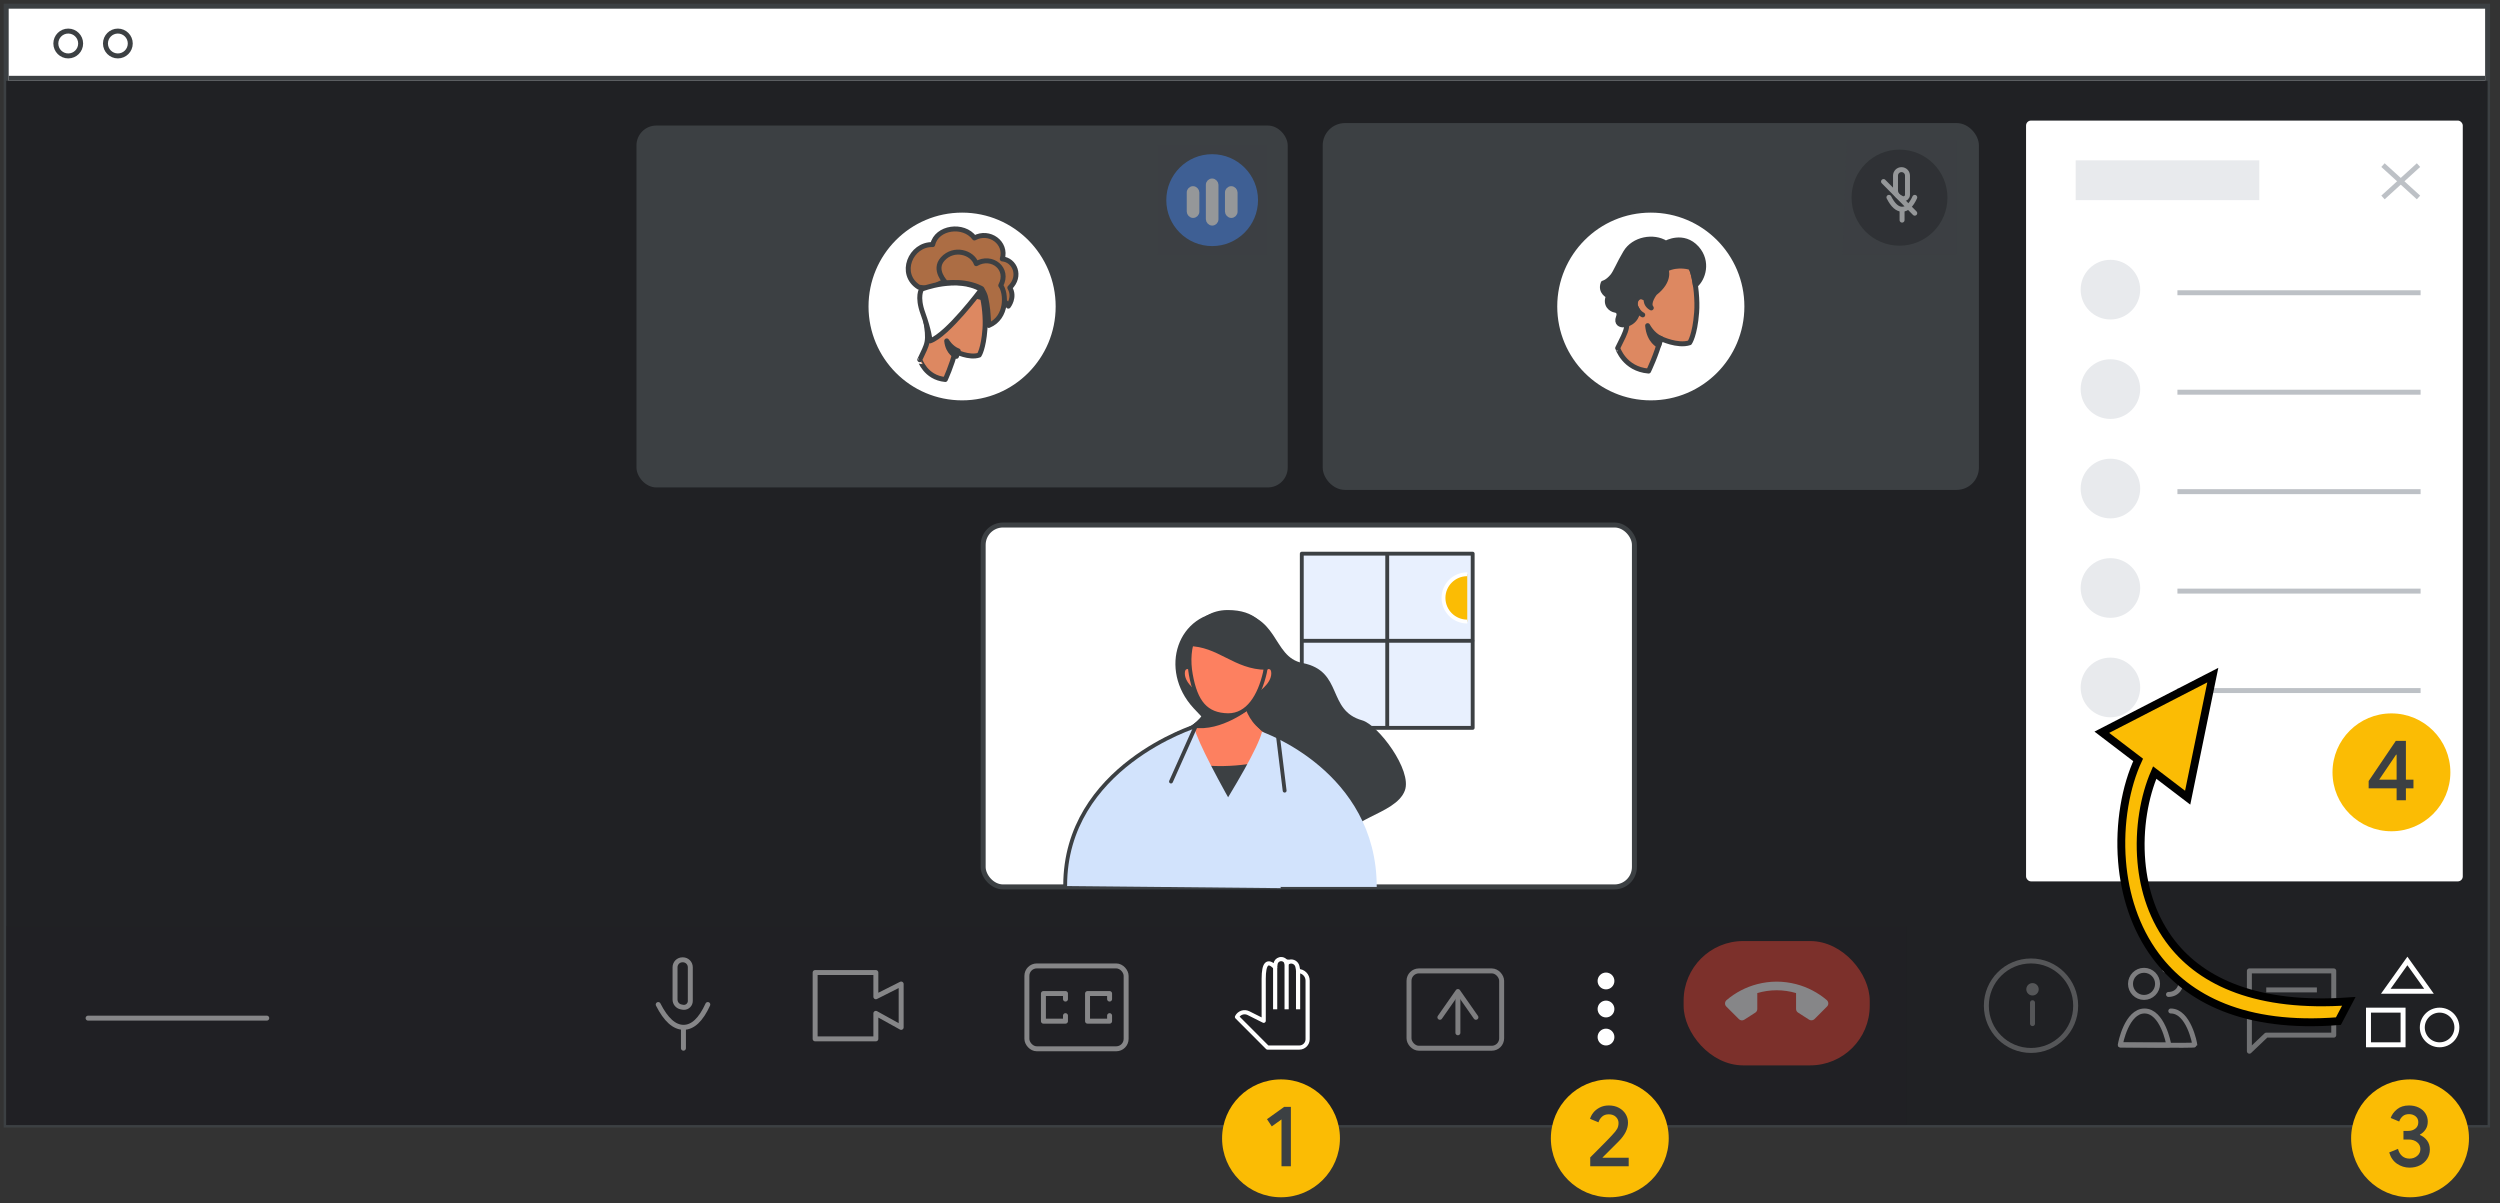 <?xml version="1.0" encoding="UTF-8"?>
<svg width="403px" height="194px" viewBox="0 0 403 194" version="1.1" xmlns="http://www.w3.org/2000/svg" xmlns:xlink="http://www.w3.org/1999/xlink">
    <rect x="0" y="0" width="403" height="194" fill="#333333" stroke="none"/>
    <title>simplify-cs-desktop-2</title>
    <g id="simplify-cs-desktop-2" stroke="none" stroke-width="1" fill="none" fill-rule="evenodd">
        <g transform="translate(1, 1)">
            <g id="Rectangle">
                <g id="path-1-link" fill="#000000" fill-rule="nonzero">
                    <rect id="path-1" x="0" y="0" width="400" height="180.357"></rect>
                </g>
                <g id="path-1-link" fill="#FFFFFF" stroke="#3C4043" stroke-width="0.8">
                    <rect id="path-1" x="0" y="0" width="400" height="180.357"></rect>
                </g>
            </g>
            <polygon id="Rectangle" fill="#202124" fill-rule="nonzero" points="0 12.024 163.454 12.024 400 12.024 400 180.357 0 180.357"></polygon>
            <g id="Group-28" transform="translate(164.533, 154.706)" stroke="#FFFFFF" stroke-width="0.8">
                <g id="Group-8">
                    <rect id="Rectangle" x="0" y="0" width="16" height="13.36" rx="1.6"></rect>
                    <polyline id="Path-25" stroke-linecap="round" stroke-linejoin="round" points="6.222 5.344 6.222 4.453 2.667 4.453 2.667 8.907 6.222 8.907 6.222 8.016"></polyline>
                    <polyline id="Path-25" stroke-linecap="round" stroke-linejoin="round" points="13.333 5.344 13.333 4.453 9.778 4.453 9.778 8.907 13.333 8.907 13.333 8.016"></polyline>
                </g>
            </g>
            <g id="Group-35" transform="translate(105.103, 153.72)" stroke="#FFFFFF" stroke-width="0.8">
                <g id="Group-12" stroke-linecap="round" stroke-linejoin="round" transform="translate(0, 7.211)">
                    <g id="Group-4">
                        <line x1="4.067" y1="3.979" x2="4.067" y2="7.039" id="Line-3"></line>
                        <path d="M0,0 C1.239,2.448 2.603,3.673 4.09,3.673 C5.577,3.673 6.879,2.448 7.994,0" id="Path-18"></path>
                    </g>
                </g>
                <path d="M3.913,0 L3.974,0 C4.637,0 5.174,0.538 5.174,1.202 L5.174,6.635 C5.174,7.204 4.714,7.666 4.145,7.666 C4.078,7.666 4.01,7.659 3.944,7.646 L3.678,7.593 C3.117,7.48 2.713,6.987 2.713,6.414 L2.713,1.202 C2.713,0.538 3.25,0 3.913,0 Z" id="Rectangle"></path>
            </g>
            <g id="Group-36" transform="translate(270.4, 150.698)">
                <g id="Group-32" fill="#EA4335" fill-rule="nonzero">
                    <rect id="Rectangle" x="0" y="0" width="30" height="20.04" rx="9.6"></rect>
                </g>
                <g id="call_end_white_24dp" transform="translate(6.667, 1.67)">
                    <polygon id="Path" points="0 0 16.667 0 16.667 16.7 0 16.7"></polygon>
                    <path d="M16.403,7.842 C14.993,6.645 13.306,5.754 11.458,5.274 C10.458,5.017 9.417,4.871 8.333,4.871 C7.25,4.871 6.208,5.017 5.208,5.274 C3.361,5.754 1.681,6.638 0.264,7.842 C-0.049,8.106 -0.083,8.586 0.208,8.879 L0.674,9.345 L2.243,10.917 C2.472,11.147 2.833,11.189 3.111,11.008 L4.889,9.867 C5.09,9.742 5.208,9.519 5.208,9.282 L5.208,6.715 C6.201,6.422 7.25,6.262 8.333,6.262 C9.417,6.262 10.465,6.422 11.458,6.715 L11.458,9.275 C11.458,9.512 11.576,9.735 11.778,9.86 L13.556,11.001 C13.833,11.175 14.194,11.14 14.424,10.91 L15.993,9.338 L16.458,8.872 C16.743,8.586 16.715,8.106 16.403,7.842 L16.403,7.842 Z" id="Path" fill="#FFFFFF" fill-rule="nonzero"></path>
                </g>
            </g>
            <g id="Group-31" transform="translate(130.4, 155.775)" stroke="#FFFFFF" stroke-linejoin="round" stroke-width="0.8">
                <polygon id="Rectangle" points="0 0 9.788 0 9.788 3.905 13.867 1.85 13.867 8.838 9.788 6.577 9.788 10.688 0 10.688"></polygon>
            </g>
            <line x1="0.8" y1="11.623" x2="399.2" y2="11.623" id="Line-2" stroke="#3C4043" stroke-width="0.8" stroke-linecap="square"></line>
            <ellipse id="Oval" stroke="#3C4043" stroke-width="0.8" cx="10" cy="6.012" rx="2" ry="2.004"></ellipse>
            <ellipse id="Oval" stroke="#3C4043" stroke-width="0.8" cx="18" cy="6.012" rx="2" ry="2.004"></ellipse>
            <line x1="13.2" y1="163.123" x2="42" y2="163.123" id="Line-5" stroke="#FFFFFF" stroke-width="0.8" stroke-linecap="round" stroke-linejoin="round"></line>
            <g id="Group-44" transform="translate(101.6, 19.238)">
                <g id="Group-37">
                    <g id="Group-15" transform="translate(55.888, 64.396)">
                        <rect id="Rectangle-Copy" stroke="#3C4043" stroke-width="0.8" fill="#FFFFFF" fill-rule="nonzero" x="0" y="0" width="104.979" height="58.335" rx="3.2"></rect>
                        <g id="user" transform="translate(13.22, 4.617)">
                            <polygon id="Fill-1" fill="#E8F0FE" fill-rule="nonzero" points="38.14 28.08 65.688 28.08 65.688 2.01919837e-07 38.14 2.01919837e-07"></polygon>
                            <g id="Group-5" stroke-linecap="round" stroke-linejoin="round" transform="translate(38.14, 0)" stroke="#3C4043" stroke-width="0.623">
                                <polygon id="Stroke-2" points="-8.10462808e-16 28.08 27.548 28.08 27.548 -3.6710053e-16 -8.10462808e-16 -3.6710053e-16"></polygon>
                                <line x1="13.773" y1="0.164" x2="13.773" y2="27.916" id="Stroke-4"></line>
                            </g>
                            <g id="Group-79" transform="translate(0, 3.317)">
                                <line x1="65.632" y1="10.724" x2="38.196" y2="10.724" id="Stroke-7" stroke="#3C4043" stroke-width="0.623" stroke-linecap="round" stroke-linejoin="round"></line>
                                <g id="sun" transform="translate(60.983, 0)">
                                    <path d="M3.83,0 C1.715,0 0,1.707 0,3.813 C0,5.919 1.715,7.627 3.83,7.627" id="Fill-9" fill="#FBBC04" fill-rule="nonzero"></path>
                                    <path d="M3.83,0 C1.715,0 0,1.707 0,3.813 C0,5.919 1.715,7.627 3.83,7.627" id="Stroke-11" stroke="#FFFFFF" stroke-width="0.623"></path>
                                </g>
                                <path d="M20.676,21.568 C26.197,27.585 39.548,40.606 45.312,43.583 C44.547,39.321 53.228,38.929 54.752,34.871 C55.979,31.605 50.44,24.272 47.879,23.553 C42.134,21.94 44.894,15.613 38.26,14.31 C33.181,13.314 34.685,6.019 26.217,6.019 C18.089,6.019 14.978,15.359 20.676,21.568 Z" id="Fill-13" fill="#3C4043" fill-rule="nonzero"></path>
                                <g id="Group-20" transform="translate(10.792, 18.922)">
                                    <path d="M0,14.971 L7.447,6.658 C7.447,6.658 12.65,5.542 13.06,0 L17.905,0 C17.905,0 19.037,5.721 21.68,6.858 L26.212,19.737" id="Fill-17" fill="#FD8060" fill-rule="nonzero"></path>
                                    <path d="M0,14.971 L7.447,6.658 C7.447,6.658 12.65,5.542 13.06,0 L17.905,0 C17.905,0 18.329,6.91 24.229,6.91 L28.088,18.014" id="Stroke-19" stroke="#3C4043" stroke-width="0.5" stroke-linecap="round" stroke-linejoin="round"></path>
                                </g>
                                <g id="Group-24" transform="translate(13.338, 29.262)">
                                    <path d="M6.77236045e-16,12.075 L1.315,-7.1612414e-17 C1.315,-7.1612414e-17 10.349,4.302 22.668,-7.1612414e-17 L22.668,12.075" id="Fill-21" fill="#3C4043" fill-rule="nonzero"></path>
                                    <path d="M6.77236045e-16,12.075 L1.315,-7.1612414e-17 C1.315,-7.1612414e-17 10.349,4.302 22.668,-7.1612414e-17 L22.668,12.075" id="Stroke-23" stroke="#3C4043" stroke-width="0.5" stroke-linecap="round" stroke-linejoin="round"></path>
                                </g>
                                <g id="Group-56" transform="translate(16.99, 25.401)" fill="#D2E3FC" fill-rule="nonzero">
                                    <path d="M2.77555756e-16,25.001 C2.77555756e-16,25.001 13.447,5.135 14.74,-4.44970339e-17 C14.74,-4.44970339e-17 33.231,6.335 33.231,25.001" id="Fill-53"></path>
                                </g>
                                <g id="Group-56-Copy" transform="translate(17.427, 37.622) scale(-1, 1) translate(-17.427, -37.622) translate(0.056, 24.643)" fill="#D2E3FC" fill-rule="nonzero">
                                    <path d="M0,25.957 C0,25.957 12.679,5.166 14.031,0 C14.031,0 34.741,6.839 34.741,25.618" id="Fill-53"></path>
                                </g>
                                <line x1="17.057" y1="33.416" x2="21.144" y2="24.264" id="Stroke-29" stroke="#3C4043" stroke-width="0.623" stroke-linecap="round" stroke-linejoin="round"></line>
                                <path d="M29.757,21.393 C29.757,21.393 25.095,25.197 20.675,24.479 C20.675,24.479 22.989,22.892 23.44,20.494 L29.757,21.393 Z" id="Fill-31" fill="#3C4043" fill-rule="nonzero"></path>
                                <path d="M29.757,21.393 C29.757,21.393 25.095,25.197 20.675,24.479 C20.675,24.479 22.989,22.892 23.44,20.494 L29.757,21.393 Z" id="Stroke-33" stroke="#3C4043" stroke-width="0.5" stroke-linecap="round" stroke-linejoin="round"></path>
                                <path d="M30.926,19.43 C30.926,19.43 33.472,17.93 33.472,15.986 C33.472,14.042 31.213,15.681 31.213,15.681 L30.926,19.43 Z" id="Fill-35" fill="#FD8060" fill-rule="nonzero"></path>
                                <path d="M30.926,19.43 C30.926,19.43 33.472,17.93 33.472,15.986 C33.472,14.042 31.213,15.681 31.213,15.681 L30.926,19.43 Z" id="Stroke-37" stroke="#3C4043" stroke-width="0.5" stroke-linecap="round" stroke-linejoin="round"></path>
                                <path d="M21.584,19.43 C21.584,19.43 19.037,17.93 19.037,15.986 C19.037,14.042 21.297,15.681 21.297,15.681 L21.584,19.43 Z" id="Fill-39" fill="#FD8060" fill-rule="nonzero"></path>
                                <path d="M21.584,19.43 C21.584,19.43 19.037,17.93 19.037,15.986 C19.037,14.042 21.297,15.681 21.297,15.681 L21.584,19.43 Z" id="Stroke-41" stroke="#3C4043" stroke-width="0.5" stroke-linecap="round" stroke-linejoin="round"></path>
                                <path d="M26.273,22.727 C29.456,22.727 31.331,19.625 32.183,15.903 C33.036,12.182 31.615,6.846 26.045,6.846 C20.702,6.846 19.481,11.875 20.247,16.151 C21.047,20.606 22.68,22.664 26.273,22.727" id="Fill-43" fill="#FD8060" fill-rule="nonzero"></path>
                                <path d="M26.273,22.727 C29.456,22.727 31.331,19.625 32.183,15.903 C33.036,12.182 31.615,6.846 26.045,6.846 C20.702,6.846 19.481,11.875 20.247,16.151 C21.047,20.606 22.68,22.664 26.273,22.727 Z" id="Stroke-45" stroke="#3C4043" stroke-width="0.623" stroke-linecap="round" stroke-linejoin="round"></path>
                                <path d="M19.823,11.334 C24.756,11.334 27.314,15.153 32.446,15.153 C32.446,15.153 34.906,6.02 26.217,6.02 C20.978,6.019 19.823,11.334 19.823,11.334" id="Fill-47" fill="#3C4043" fill-rule="nonzero"></path>
                                <path d="M19.823,11.334 C24.756,11.334 27.314,15.153 32.446,15.153 C32.446,15.153 34.906,6.02 26.217,6.02 C20.978,6.019 19.823,11.334 19.823,11.334 Z" id="Stroke-49" stroke="#3C4043" stroke-width="0.5" stroke-linecap="round" stroke-linejoin="round"></path>
                                <line x1="34.267" y1="25.833" x2="35.376" y2="34.885" id="Stroke-57" stroke="#3C4043" stroke-width="0.623" stroke-linecap="round" stroke-linejoin="round"></line>
                                <path d="M0,24.445 C0,24.445 21.147,30.98 21.147,50.203" id="Stroke-59" stroke="#3C4043" stroke-width="0.623" stroke-linecap="round" stroke-linejoin="round" transform="translate(10.573, 37.324) scale(-1, 1) translate(-10.573, -37.324) "></path>
                            </g>
                        </g>
                    </g>
                    <g id="Group-18" transform="translate(111.021, 0)">
                        <rect id="Rectangle-Copy-2" stroke="#3C4043" stroke-width="0.8" fill="#3C4043" fill-rule="nonzero" x="0" y="0" width="104.979" height="58.335" rx="3.2"></rect>
                        <g id="Group-16" transform="translate(37.007, 13.637)">
                            <ellipse id="Oval" stroke="#3C4043" stroke-width="0.8" fill="#FFFFFF" fill-rule="nonzero" cx="15.483" cy="15.531" rx="15.483" ry="15.531"></ellipse>
                            <g id="Group-23" transform="translate(7.68, 4.673)">
                                <path d="M7.443,21.268 C7.443,21.268 8.747,18.589 9.386,16.012 C9.386,16.012 12.121,17.339 14.064,16.701 C14.064,16.701 14.908,15.528 15.189,11.829 C15.342,9.966 15.087,7.135 14.575,5.4 C14.013,3.436 12.096,2.109 8.952,2.594 C4.683,3.231 2.714,5.578 3.507,9.634 C4.427,14.456 3.941,14.456 2.459,17.569 C2.484,17.569 3.507,20.936 7.443,21.268" id="Fill-1" fill="#DD8861" fill-rule="nonzero"></path>
                                <path d="M7.443,21.268 C7.443,21.268 8.747,18.589 9.386,16.012 C9.386,16.012 12.121,17.339 14.064,16.701 C14.064,16.701 14.908,15.528 15.189,11.829 C15.342,9.966 15.087,7.135 14.575,5.4 C14.013,3.436 12.096,2.109 8.952,2.594 C4.683,3.231 2.714,5.578 3.507,9.634 C4.427,14.456 3.941,14.456 2.459,17.569 C2.484,17.569 3.507,20.936 7.443,21.268 Z" id="Stroke-3" stroke="#3D4043" stroke-width="0.8" stroke-linecap="round" stroke-linejoin="round"></path>
                                <path d="M7.035,9.685 C7.035,9.685 6.651,9.201 6.114,9.277 C5.578,9.354 5.219,9.889 5.271,10.476 C5.296,11.063 5.858,11.88 6.498,12.211" id="Stroke-5" stroke="#3C4043" stroke-width="0.8" stroke-linecap="round" stroke-linejoin="round"></path>
                                <path d="M9.08,17.135 C9.08,17.135 7.52,16.472 7.29,13.946 C7.29,13.946 8.057,15.451 9.412,16.012 C9.412,16.012 9.335,16.293 9.284,16.523 C9.182,16.778 9.08,17.135 9.08,17.135" id="Fill-7" fill="#3C4043" fill-rule="nonzero"></path>
                                <path d="M9.08,17.135 C9.08,17.135 7.52,16.472 7.29,13.946 C7.29,13.946 8.057,15.451 9.412,16.012 C9.412,16.012 9.335,16.293 9.284,16.523 C9.182,16.778 9.08,17.135 9.08,17.135 Z" id="Stroke-9" stroke="#3C4043" stroke-width="0.8" stroke-linecap="round" stroke-linejoin="round"></path>
                                <path d="M5.731,11.548 C5.731,11.548 5.577,13.614 3.353,13.818 C2.996,13.844 2.178,13.639 2.587,12.568 C2.817,12.007 2.612,11.522 2.05,11.446 C1.436,11.344 0.363,10.655 0.976,9.15 C0.976,9.15 -0.43,8.537 0.133,7.083 C0.133,7.083 0.772,6.981 1.615,5.986 C2.178,5.297 2.663,3.945 3.737,2.16 C5.041,-0.034 8.261,-0.596 10.23,0.655 C10.23,0.655 13.042,-0.953 15.215,1.471 C17.132,3.639 16.237,6.395 14.984,7.44 C14.984,7.44 14.703,5.297 14.243,4.583 C14.243,4.583 12.275,3.869 10.255,4.864 C10.255,4.864 11.073,6.675 8.441,8.716 C8.441,8.716 7.213,10.298 7.878,11.088 C7.878,11.088 6.958,10.655 7.06,9.685 C7.06,9.685 6.804,9.277 6.14,9.277 C5.757,9.277 5.296,9.711 5.296,10.476 C5.271,10.91 5.731,11.548 5.731,11.548" id="Fill-11" fill="#3C4043" fill-rule="nonzero"></path>
                                <path d="M5.731,11.548 C5.731,11.548 5.577,13.614 3.353,13.818 C2.996,13.844 2.178,13.639 2.587,12.568 C2.817,12.007 2.612,11.522 2.05,11.446 C1.436,11.344 0.363,10.655 0.976,9.15 C0.976,9.15 -0.43,8.537 0.133,7.083 C0.133,7.083 0.772,6.981 1.615,5.986 C2.178,5.297 2.663,3.945 3.737,2.16 C5.041,-0.034 8.261,-0.596 10.23,0.655 C10.23,0.655 13.042,-0.953 15.215,1.471 C17.132,3.639 16.237,6.395 14.984,7.44 C14.984,7.44 14.703,5.297 14.243,4.583 C14.243,4.583 12.275,3.869 10.255,4.864 C10.255,4.864 11.073,6.675 8.441,8.716 C8.441,8.716 7.213,10.298 7.878,11.088 C7.878,11.088 6.958,10.655 7.06,9.685 C7.06,9.685 6.804,9.277 6.14,9.277 C5.757,9.277 5.296,9.711 5.296,10.476 C5.271,10.91 5.731,11.548 5.731,11.548 Z" id="Stroke-13" stroke="#3C4043" stroke-width="0.8" stroke-linecap="round" stroke-linejoin="round"></path>
                            </g>
                        </g>
                    </g>
                    <g id="Group-23">
                        <rect id="Rectangle-Copy" fill="#3C4043" fill-rule="nonzero" x="0" y="0" width="104.979" height="58.335" rx="3.2"></rect>
                        <g id="Group-22" transform="translate(37.007, 13.637)">
                            <ellipse id="Oval" stroke="#3C4043" stroke-width="0.8" fill="#FFFFFF" fill-rule="nonzero" cx="15.483" cy="15.531" rx="15.483" ry="15.531"></ellipse>
                            <g id="Group-27" transform="translate(6.797, 3.03)">
                                <path d="M16.14,12.446 C16.14,12.446 17.29,11.014 16.379,9.474 C18.31,7.614 17.16,5.005 15.164,4.834 C15.945,2.204 13.059,0.152 10.673,1.456 C8.937,-0.896 4.576,-0.297 3.947,2.525 C0.389,2.418 -1.65,7.293 1.713,9.389 L12.213,10.714 C12.213,10.693 15.598,11.035 16.14,12.446" id="Fill-1" fill="#AC6D44" fill-rule="nonzero"></path>
                                <path d="M16.14,12.446 C16.14,12.446 17.29,11.014 16.379,9.474 C18.31,7.614 17.16,5.005 15.164,4.834 C15.945,2.204 13.059,0.152 10.673,1.456 C8.937,-0.896 4.576,-0.297 3.947,2.525 C0.389,2.418 -1.65,7.293 1.713,9.389 L12.213,10.714 C12.213,10.693 15.598,11.035 16.14,12.446 Z" id="Stroke-3" stroke="#3D4043" stroke-width="0.8" stroke-linecap="round" stroke-linejoin="round"></path>
                                <path d="M5.977,24.27 C5.977,24.27 7.053,21.962 7.58,19.741 C7.58,19.741 9.839,20.884 11.442,20.335 C11.442,20.335 12.139,19.323 12.371,16.135 C12.498,14.53 12.287,12.09 11.864,10.595 C11.4,8.902 9.817,7.759 7.221,8.176 C3.697,8.726 2.072,10.749 2.726,14.245 C3.486,18.4 3.085,18.4 1.861,21.082 C1.882,21.06 2.747,23.962 5.977,24.27" id="Fill-5" fill="#DD8861" fill-rule="nonzero"></path>
                                <path d="M5.977,24.27 C5.977,24.27 7.053,21.962 7.58,19.741 C7.58,19.741 9.839,20.884 11.442,20.335 C11.442,20.335 12.139,19.323 12.371,16.135 C12.498,14.53 12.287,12.09 11.864,10.595 C11.4,8.902 9.817,7.759 7.221,8.176 C3.697,8.726 2.072,10.749 2.726,14.245 C3.486,18.4 3.085,18.4 1.861,21.082 C1.882,21.06 2.747,23.962 5.977,24.27 Z" id="Stroke-7" stroke="#3D4043" stroke-width="0.8" stroke-linecap="round" stroke-linejoin="round"></path>
                                <path d="M5.583,14.666 C5.583,14.666 5.314,14.255 4.938,14.32 C4.561,14.385 4.31,14.838 4.346,15.335 C4.364,15.831 4.758,16.522 5.207,16.802" id="Stroke-9" stroke="#3C4043" stroke-width="0.8" stroke-linecap="round" stroke-linejoin="round"></path>
                                <path d="M7.773,20.536 C7.773,20.536 6.406,20.019 6.204,18.047 C6.204,18.047 6.876,19.222 8.065,19.66 C8.065,19.66 7.998,19.879 7.953,20.058 C7.863,20.277 7.773,20.536 7.773,20.536" id="Fill-11" fill="#3C4043" fill-rule="nonzero"></path>
                                <path d="M7.773,20.536 C7.773,20.536 6.406,20.019 6.204,18.047 C6.204,18.047 6.876,19.222 8.065,19.66 C8.065,19.66 7.998,19.879 7.953,20.058 C7.863,20.277 7.773,20.536 7.773,20.536 Z" id="Stroke-13" stroke="#3C4043" stroke-width="0.8" stroke-linecap="round" stroke-linejoin="round"></path>
                                <path d="M3.527,18.047 C3.527,18.047 3.38,16.382 2.371,13.615 C1.362,10.848 2.161,9.702 2.161,9.702 C2.161,9.702 7.878,7.432 11.787,9.767 C11.787,9.767 6.323,17.096 3.527,18.047 Z" id="Fill-15" fill="#FFFFFF" fill-rule="nonzero"></path>
                                <path d="M11.787,9.767 C11.787,9.767 6.323,17.096 3.527,18.047 C3.527,18.047 3.38,16.382 2.371,13.615 C1.362,10.848 2.161,9.702 2.161,9.702 C2.161,9.702 7.878,7.432 11.787,9.767 Z" id="Stroke-17" stroke="#3D4043" stroke-width="0.8" stroke-linecap="round" stroke-linejoin="round"></path>
                                <path d="M11.167,10.885 L12.408,11.202 C12.408,11.202 12.268,10.505 11.887,9.957 L11.167,10.885 Z" id="Fill-19" fill="#FFFFFF" fill-rule="nonzero"></path>
                                <path d="M11.167,10.885 L12.408,11.202 C12.408,11.202 12.268,10.505 11.887,9.957 L11.167,10.885 Z" id="Stroke-21" stroke="#3D4043" stroke-width="0.8" stroke-linecap="round" stroke-linejoin="round"></path>
                                <path d="M6.078,8.685 C6.078,8.685 3.951,6.6 5.573,4.834 C7.35,2.898 10.332,3.749 10.968,5.6 C13.468,4.132 16.362,6.408 14.915,9.111 C15.814,10.302 16.055,14.281 12.985,15.558 C12.985,15.558 12.895,14.044 12.898,14.111 C12.832,12.621 12.569,11.451 12.437,10.877 C12.349,10.558 12.152,10.153 11.867,9.643 C11.867,9.643 10.88,9.004 9.016,8.728 C7.678,8.536 6.078,8.685 6.078,8.685" id="Fill-23" fill="#AC6D44" fill-rule="nonzero"></path>
                                <path d="M6.078,8.685 C6.078,8.685 3.951,6.6 5.573,4.834 C7.35,2.898 10.332,3.749 10.968,5.6 C13.468,4.132 16.362,6.408 14.915,9.111 C15.814,10.302 16.055,14.281 12.985,15.558 C12.985,15.558 12.895,14.044 12.898,14.111 C12.832,12.621 12.569,11.451 12.437,10.877 C12.349,10.558 12.152,10.153 11.867,9.643 C11.867,9.643 10.88,9.004 9.016,8.728 C7.678,8.536 6.078,8.685 6.078,8.685 Z" id="Stroke-25" stroke="#3D4043" stroke-width="0.8" stroke-linecap="round" stroke-linejoin="round"></path>
                            </g>
                        </g>
                    </g>
                </g>
                <g id="Group-42" transform="translate(84, 3.206)" fill-rule="nonzero">
                    <g id="Group-39" transform="translate(1.408, 1.411)">
                        <g id="Group-17" fill="#4285F4">
                            <ellipse id="Oval" cx="7.392" cy="7.407" rx="7.392" ry="7.407"></ellipse>
                        </g>
                        <g id="Group-38" transform="translate(3.696, 4.321)" fill="#FFFFFF" stroke="#FFFFFF" stroke-width="0.8">
                            <rect id="Rectangle" x="0" y="1.234" width="1.232" height="4.321" rx="0.616"></rect>
                            <rect id="Rectangle" x="6.16" y="1.234" width="1.232" height="4.321" rx="0.616"></rect>
                            <rect id="Rectangle" x="3.08" y="0" width="1.232" height="6.789" rx="0.616"></rect>
                        </g>
                    </g>
                    <rect id="Rectangle" fill="#3C4043" opacity="0.54" x="0" y="0" width="17.6" height="17.635"></rect>
                </g>
                <g id="Group-43" transform="translate(194.4, 2.405)">
                    <g id="Group-41" transform="translate(1.472, 1.475)">
                        <g id="Group-40">
                            <ellipse id="Oval" fill="#202124" fill-rule="nonzero" cx="7.728" cy="7.743" rx="7.728" ry="7.743"></ellipse>
                            <g id="Group-4" stroke-linecap="round" stroke-linejoin="round" transform="translate(5.152, 5.147)" stroke="#FFFFFF" stroke-width="0.8">
                                <line x1="2.989" y1="4.623" x2="2.989" y2="6.217" id="Line-3"></line>
                                <line x1="0" y1="0" x2="5.035" y2="5.101" id="Path-16"></line>
                                <path d="M0.871,2.55 C1.517,3.826 2.227,4.463 3.002,4.463 C3.776,4.463 4.454,3.826 5.035,2.55" id="Path-18"></path>
                            </g>
                        </g>
                        <path d="M8.05,3.226 C8.584,3.226 9.016,3.66 9.016,4.194 L9.016,7.274 C9.016,7.631 8.727,7.921 8.37,7.921 C8.258,7.921 8.148,7.891 8.05,7.836 L7.689,7.629 C7.315,7.415 7.084,7.016 7.084,6.585 L7.084,4.194 C7.084,3.66 7.516,3.226 8.05,3.226 Z" id="Rectangle" stroke="#FFFFFF" stroke-width="0.8"></path>
                    </g>
                    <polygon id="Rectangle" fill="#3C4043" fill-rule="nonzero" opacity="0.54" points="0.657 0 18.4 0 18.4 18.437 -2.94209115e-16 18.437"></polygon>
                </g>
            </g>
            <g id="Group-2" opacity="0.36" transform="translate(361.6, 155.508)" stroke="#FFFFFF" stroke-width="0.8">
                <polygon id="Path-9" stroke-linejoin="round" points="0 12.946 0 0 13.6 0 13.6 10.357 2.72 10.357"></polygon>
                <line x1="2.72" y1="3.066" x2="10.88" y2="3.066" id="Path-10"></line>
                <line x1="2.72" y1="5.11" x2="10.88" y2="5.11" id="Path-10"></line>
                <line x1="2.72" y1="7.154" x2="10.88" y2="7.154" id="Path-10"></line>
            </g>
            <g id="Group" transform="translate(380.8, 153.905)" stroke="#FFFFFF" stroke-width="0.8">
                <polygon id="Path-11" points="2.788 4.888 6.272 0 9.756 4.888"></polygon>
                <rect id="Rectangle" x="0" y="7.93" width="5.575" height="5.586"></rect>
                <ellipse id="Oval" cx="11.463" cy="10.723" rx="2.788" ry="2.793"></ellipse>
            </g>
            <rect id="Rectangle" fill="#FFFFFF" fill-rule="nonzero" x="325.6" y="18.437" width="70.4" height="122.643" rx="0.8"></rect>
            <g id="Group-13" opacity="0.42" transform="translate(340.8, 154.876)" stroke="#FFFFFF" stroke-width="0.8">
                <g id="Group-3">
                    <ellipse id="Oval" cx="3.818" cy="2.724" rx="2.182" ry="2.186"></ellipse>
                    <path d="M10.474,3.465 C10.791,2.089 9.787,1.023 8.615,1.022 C7.444,1.022 6.494,1.969 6.495,3.139" id="Oval" stroke-linecap="round" stroke-linejoin="round" transform="translate(8.514, 2.243) rotate(77) translate(-8.514, -2.243) "></path>
                    <path d="M7.797,12.562 C7.797,12.288 6.757,7.096 3.898,7.096 C1.04,7.096 0,12.288 0,12.562 C0,12.562 7.765,12.562 7.797,12.562 Z" id="Oval" stroke-linejoin="round"></path>
                    <path d="M0,12.562 C0,12.562 11.968,12.713 12,12.562 C12,12.296 10.993,7.096 8.134,7.096" id="Oval" stroke-linecap="round" stroke-linejoin="round"></path>
                </g>
            </g>
            <g id="Group-34" opacity="0.24" transform="translate(319.2, 153.905)">
                <ellipse id="Oval" stroke="#FFFFFF" stroke-width="0.8" cx="7.2" cy="7.214" rx="7.2" ry="7.214"></ellipse>
                <g id="Group-33" transform="translate(6.64, 3.767)">
                    <ellipse id="Oval" fill="#FFFFFF" fill-rule="nonzero" cx="0.8" cy="0.802" rx="1" ry="1"></ellipse>
                    <line x1="0.8" y1="2.966" x2="0.8" y2="6.333" id="Line-4" stroke="#FFFFFF" stroke-width="0.8" stroke-linecap="round" stroke-linejoin="round"></line>
                </g>
            </g>
            <rect id="Rectangle" fill="#202124" fill-rule="nonzero" opacity="0.54" x="0" y="148.294" width="306.4" height="32.063"></rect>
            <g id="Group-29" opacity="0.42" transform="translate(226.133, 155.508)" stroke="#FFFFFF" stroke-width="0.8">
                <g id="Group-10">
                    <g id="Group-8">
                        <rect id="Rectangle" x="0" y="0" width="14.933" height="12.469" rx="1.6"></rect>
                    </g>
                    <line x1="7.881" y1="9.975" x2="7.881" y2="4.156" id="Path-26" stroke-linecap="round" stroke-linejoin="round"></line>
                    <polyline id="Path-28" stroke-linecap="round" stroke-linejoin="round" points="4.978 7.481 7.881 3.325 10.785 7.481"></polyline>
                </g>
            </g>
            <g id="Group-11" stroke-linecap="square" transform="translate(383.433, 25.885)" stroke="#BDC1C6" stroke-width="0.8">
                <line x1="0" y1="0" x2="5.133" y2="4.676" id="Line-8"></line>
                <line x1="2.39992914e-09" y1="0" x2="5.133" y2="4.676" id="Line-8" transform="translate(2.567, 2.338) scale(-1, 1) translate(-2.567, -2.338) "></line>
            </g>
            <rect id="Rectangle" fill="#E8EAED" fill-rule="nonzero" x="333.6" y="24.849" width="29.6" height="6.413"></rect>
            <g id="Group-30" transform="translate(198.4, 153.604)" stroke="#FFFFFF" stroke-width="0.672">
                <g id="Group-9">
                    <path d="M0,9.328 L4.925,14.263 L10.046,14.263 C10.788,14.263 11.389,13.66 11.389,12.917 L11.389,3.468 C11.389,2.617 10.7,1.926 9.85,1.926 C9.85,1.926 9.85,1.926 9.85,1.926 C9.85,1.754 9.814,1.511 9.742,1.195 C9.616,0.637 9.061,0.288 8.505,0.415 C8.315,0.458 8.141,0.555 8.003,0.693 L8.003,0.693 L8.003,0.693 C7.881,0.203 7.385,-0.095 6.897,0.028 C6.527,0.12 6.253,0.434 6.211,0.813 L6.156,1.309 L6.156,1.309 C4.925,0.076 4.309,0.693 4.309,3.16 C4.309,5.627 4.309,7.889 4.309,9.945 L1.847,8.712 C1.167,8.371 0.34,8.647 0,9.328 L0,9.328 L0,9.328 Z" id="Path-24" stroke-linejoin="round"></path>
                    <line x1="6.156" y1="8.095" x2="6.156" y2="1.309" id="Path-26"></line>
                    <line x1="8.003" y1="8.095" x2="8.003" y2="0.076" id="Path-26-Copy"></line>
                    <line x1="9.85" y1="8.095" x2="9.85" y2="1.926" id="Path-26-Copy"></line>
                </g>
            </g>
            <g id="Group-7" transform="translate(256.533, 155.775)" fill="#FFFFFF" fill-rule="nonzero">
                <g id="Group-6">
                    <ellipse id="Oval" cx="1.354" cy="1.357" rx="1.354" ry="1.357"></ellipse>
                    <ellipse id="Oval" cx="1.354" cy="5.878" rx="1.354" ry="1.357"></ellipse>
                    <ellipse id="Oval" cx="1.354" cy="10.4" rx="1.354" ry="1.357"></ellipse>
                </g>
            </g>
            <g id="Group-46" transform="translate(334.4, 40.881)">
                <g id="Group" stroke-linecap="square" transform="translate(16, 4.81)" stroke="#BDC1C6" stroke-width="0.8">
                    <g id="Group-2">
                        <line x1="6.60929644e-17" y1="0.5" x2="38.4" y2="0.5" id="Line-9"></line>
                    </g>
                </g>
                <ellipse id="Oval" fill="#E8EAED" fill-rule="nonzero" cx="4.8" cy="4.81" rx="4.8" ry="4.81"></ellipse>
            </g>
            <g id="Group-46" transform="translate(334.4, 56.913)">
                <g id="Group" stroke-linecap="square" transform="translate(16, 4.81)" stroke="#BDC1C6" stroke-width="0.8">
                    <g id="Group-2">
                        <line x1="6.60929644e-17" y1="0.5" x2="38.4" y2="0.5" id="Line-9"></line>
                    </g>
                </g>
                <ellipse id="Oval" fill="#E8EAED" fill-rule="nonzero" cx="4.8" cy="4.81" rx="4.8" ry="4.81"></ellipse>
            </g>
            <g id="Group-46" transform="translate(334.4, 72.944)">
                <g id="Group" stroke-linecap="square" transform="translate(16, 4.81)" stroke="#BDC1C6" stroke-width="0.8">
                    <g id="Group-2">
                        <line x1="6.60929644e-17" y1="0.5" x2="38.4" y2="0.5" id="Line-9"></line>
                    </g>
                </g>
                <ellipse id="Oval" fill="#E8EAED" fill-rule="nonzero" cx="4.8" cy="4.81" rx="4.8" ry="4.81"></ellipse>
            </g>
            <g id="Group-46" transform="translate(334.4, 88.976)">
                <g id="Group" stroke-linecap="square" transform="translate(16, 4.81)" stroke="#BDC1C6" stroke-width="0.8">
                    <g id="Group-2">
                        <line x1="6.60929644e-17" y1="0.5" x2="38.4" y2="0.5" id="Line-9"></line>
                    </g>
                </g>
                <ellipse id="Oval" fill="#E8EAED" fill-rule="nonzero" cx="4.8" cy="4.81" rx="4.8" ry="4.81"></ellipse>
            </g>
            <g id="Group-46" transform="translate(334.4, 105.008)">
                <g id="Group" stroke-linecap="square" transform="translate(16, 4.81)" stroke="#BDC1C6" stroke-width="0.8">
                    <g id="Group-2">
                        <line x1="6.60929644e-17" y1="0.5" x2="38.4" y2="0.5" id="Line-9"></line>
                    </g>
                </g>
                <ellipse id="Oval" fill="#E8EAED" fill-rule="nonzero" cx="4.8" cy="4.81" rx="4.8" ry="4.81"></ellipse>
            </g>
        </g>
        <path d="M356.704,108.827 L352.652,128.588 L347.335,124.535 C345.704,128.283 344.714,133.547 345.194,138.935 C345.603,143.529 347.082,148.216 350.166,152.124 C355.029,158.284 363.869,162.46 378.628,161.418 L376.952,164.607 C361.831,165.806 352.659,161.013 347.511,154.11 C344.151,149.603 342.504,144.177 342.072,138.868 C341.57,132.703 342.708,126.702 344.666,122.5 L338.815,118.039 L356.704,108.827 Z" id="Path-32" stroke="#000000" stroke-width="1.271" fill="#FBBC04" fill-rule="nonzero"></path>
        <g id="4" transform="translate(376, 115)">
            <circle id="Oval" fill="#FBBC04" cx="9.5" cy="9.5" r="9.5"></circle>
            <path d="M11.832,14 L11.832,12.082 L13.05,12.082 L13.05,10.682 L11.832,10.682 L11.832,4.424 L10.208,4.424 L5.826,10.906 L5.826,12.082 L10.334,12.082 L10.334,14 L11.832,14 Z M10.334,10.682 L7.52,10.682 L10.25,6.65 L10.334,6.65 L10.334,10.682 Z" fill="#3C4043" fill-rule="nonzero"></path>
        </g>
        <g id="3" transform="translate(379, 174)">
            <circle id="Oval" fill="#FBBC04" cx="9.5" cy="9.5" r="9.5"></circle>
            <path d="M9.417,14.224 C10.043,14.224 10.602,14.098 11.097,13.846 C11.592,13.594 11.982,13.246 12.266,12.803 C12.551,12.36 12.693,11.858 12.693,11.298 C12.693,10.738 12.544,10.257 12.245,9.856 C11.947,9.455 11.564,9.156 11.097,8.96 L11.097,8.89 C11.452,8.703 11.751,8.433 11.993,8.078 C12.236,7.723 12.357,7.294 12.357,6.79 C12.357,6.305 12.229,5.864 11.972,5.467 C11.716,5.07 11.356,4.76 10.894,4.536 C10.432,4.312 9.912,4.2 9.333,4.2 C8.549,4.2 7.907,4.403 7.408,4.809 C6.909,5.215 6.566,5.684 6.379,6.216 L7.751,6.79 C7.863,6.454 8.047,6.172 8.304,5.943 C8.561,5.714 8.904,5.6 9.333,5.6 C9.762,5.6 10.12,5.719 10.404,5.957 C10.689,6.195 10.831,6.505 10.831,6.888 C10.831,7.336 10.675,7.684 10.362,7.931 C10.05,8.178 9.66,8.302 9.193,8.302 L8.437,8.302 L8.437,9.688 L9.263,9.688 C9.814,9.688 10.269,9.833 10.628,10.122 C10.988,10.411 11.167,10.78 11.167,11.228 C11.167,11.676 10.995,12.045 10.649,12.334 C10.304,12.623 9.893,12.768 9.417,12.768 C8.95,12.768 8.556,12.633 8.234,12.362 C7.912,12.091 7.686,11.704 7.555,11.2 L6.141,11.774 C6.375,12.577 6.797,13.186 7.408,13.601 C8.02,14.016 8.689,14.224 9.417,14.224 Z" fill="#3C4043" fill-rule="nonzero"></path>
        </g>
        <g id="2" transform="translate(250, 174)">
            <circle id="Oval" fill="#FBBC04" cx="9.5" cy="9.5" r="9.5"></circle>
            <path d="M12.546,14 L12.546,12.628 L8.346,12.628 L8.332,12.586 C8.603,12.306 8.999,11.909 9.522,11.396 C9.727,11.191 9.925,10.994 10.114,10.805 L10.908,10.01 C11.925,8.993 12.434,7.98 12.434,6.972 C12.434,6.468 12.306,6.006 12.049,5.586 C11.793,5.166 11.431,4.83 10.964,4.578 C10.498,4.326 9.961,4.2 9.354,4.2 C8.794,4.2 8.3,4.312 7.87,4.536 C7.441,4.76 7.098,5.035 6.841,5.362 C6.585,5.689 6.41,6.02 6.316,6.356 L7.674,6.916 C7.777,6.571 7.966,6.27 8.241,6.013 C8.517,5.756 8.878,5.628 9.326,5.628 C9.812,5.628 10.197,5.766 10.481,6.041 C10.766,6.316 10.908,6.641 10.908,7.014 C10.908,7.378 10.834,7.695 10.684,7.966 C10.535,8.237 10.255,8.587 9.844,9.016 C9.52,9.375 8.798,10.116 7.678,11.239 L6.587,12.33 L6.344,12.572 L6.344,14 L12.546,14 Z" fill="#3C4043" fill-rule="nonzero"></path>
        </g>
        <g id="1" transform="translate(197, 174)">
            <circle id="Oval" fill="#FBBC04" cx="9.5" cy="9.5" r="9.5"></circle>
            <polygon fill="#3C4043" fill-rule="nonzero" points="11.09 14 11.09 4.424 10.012 4.424 7.24 6.412 8.01 7.574 9.578 6.454 9.578 14"></polygon>
        </g>
    </g>
</svg>